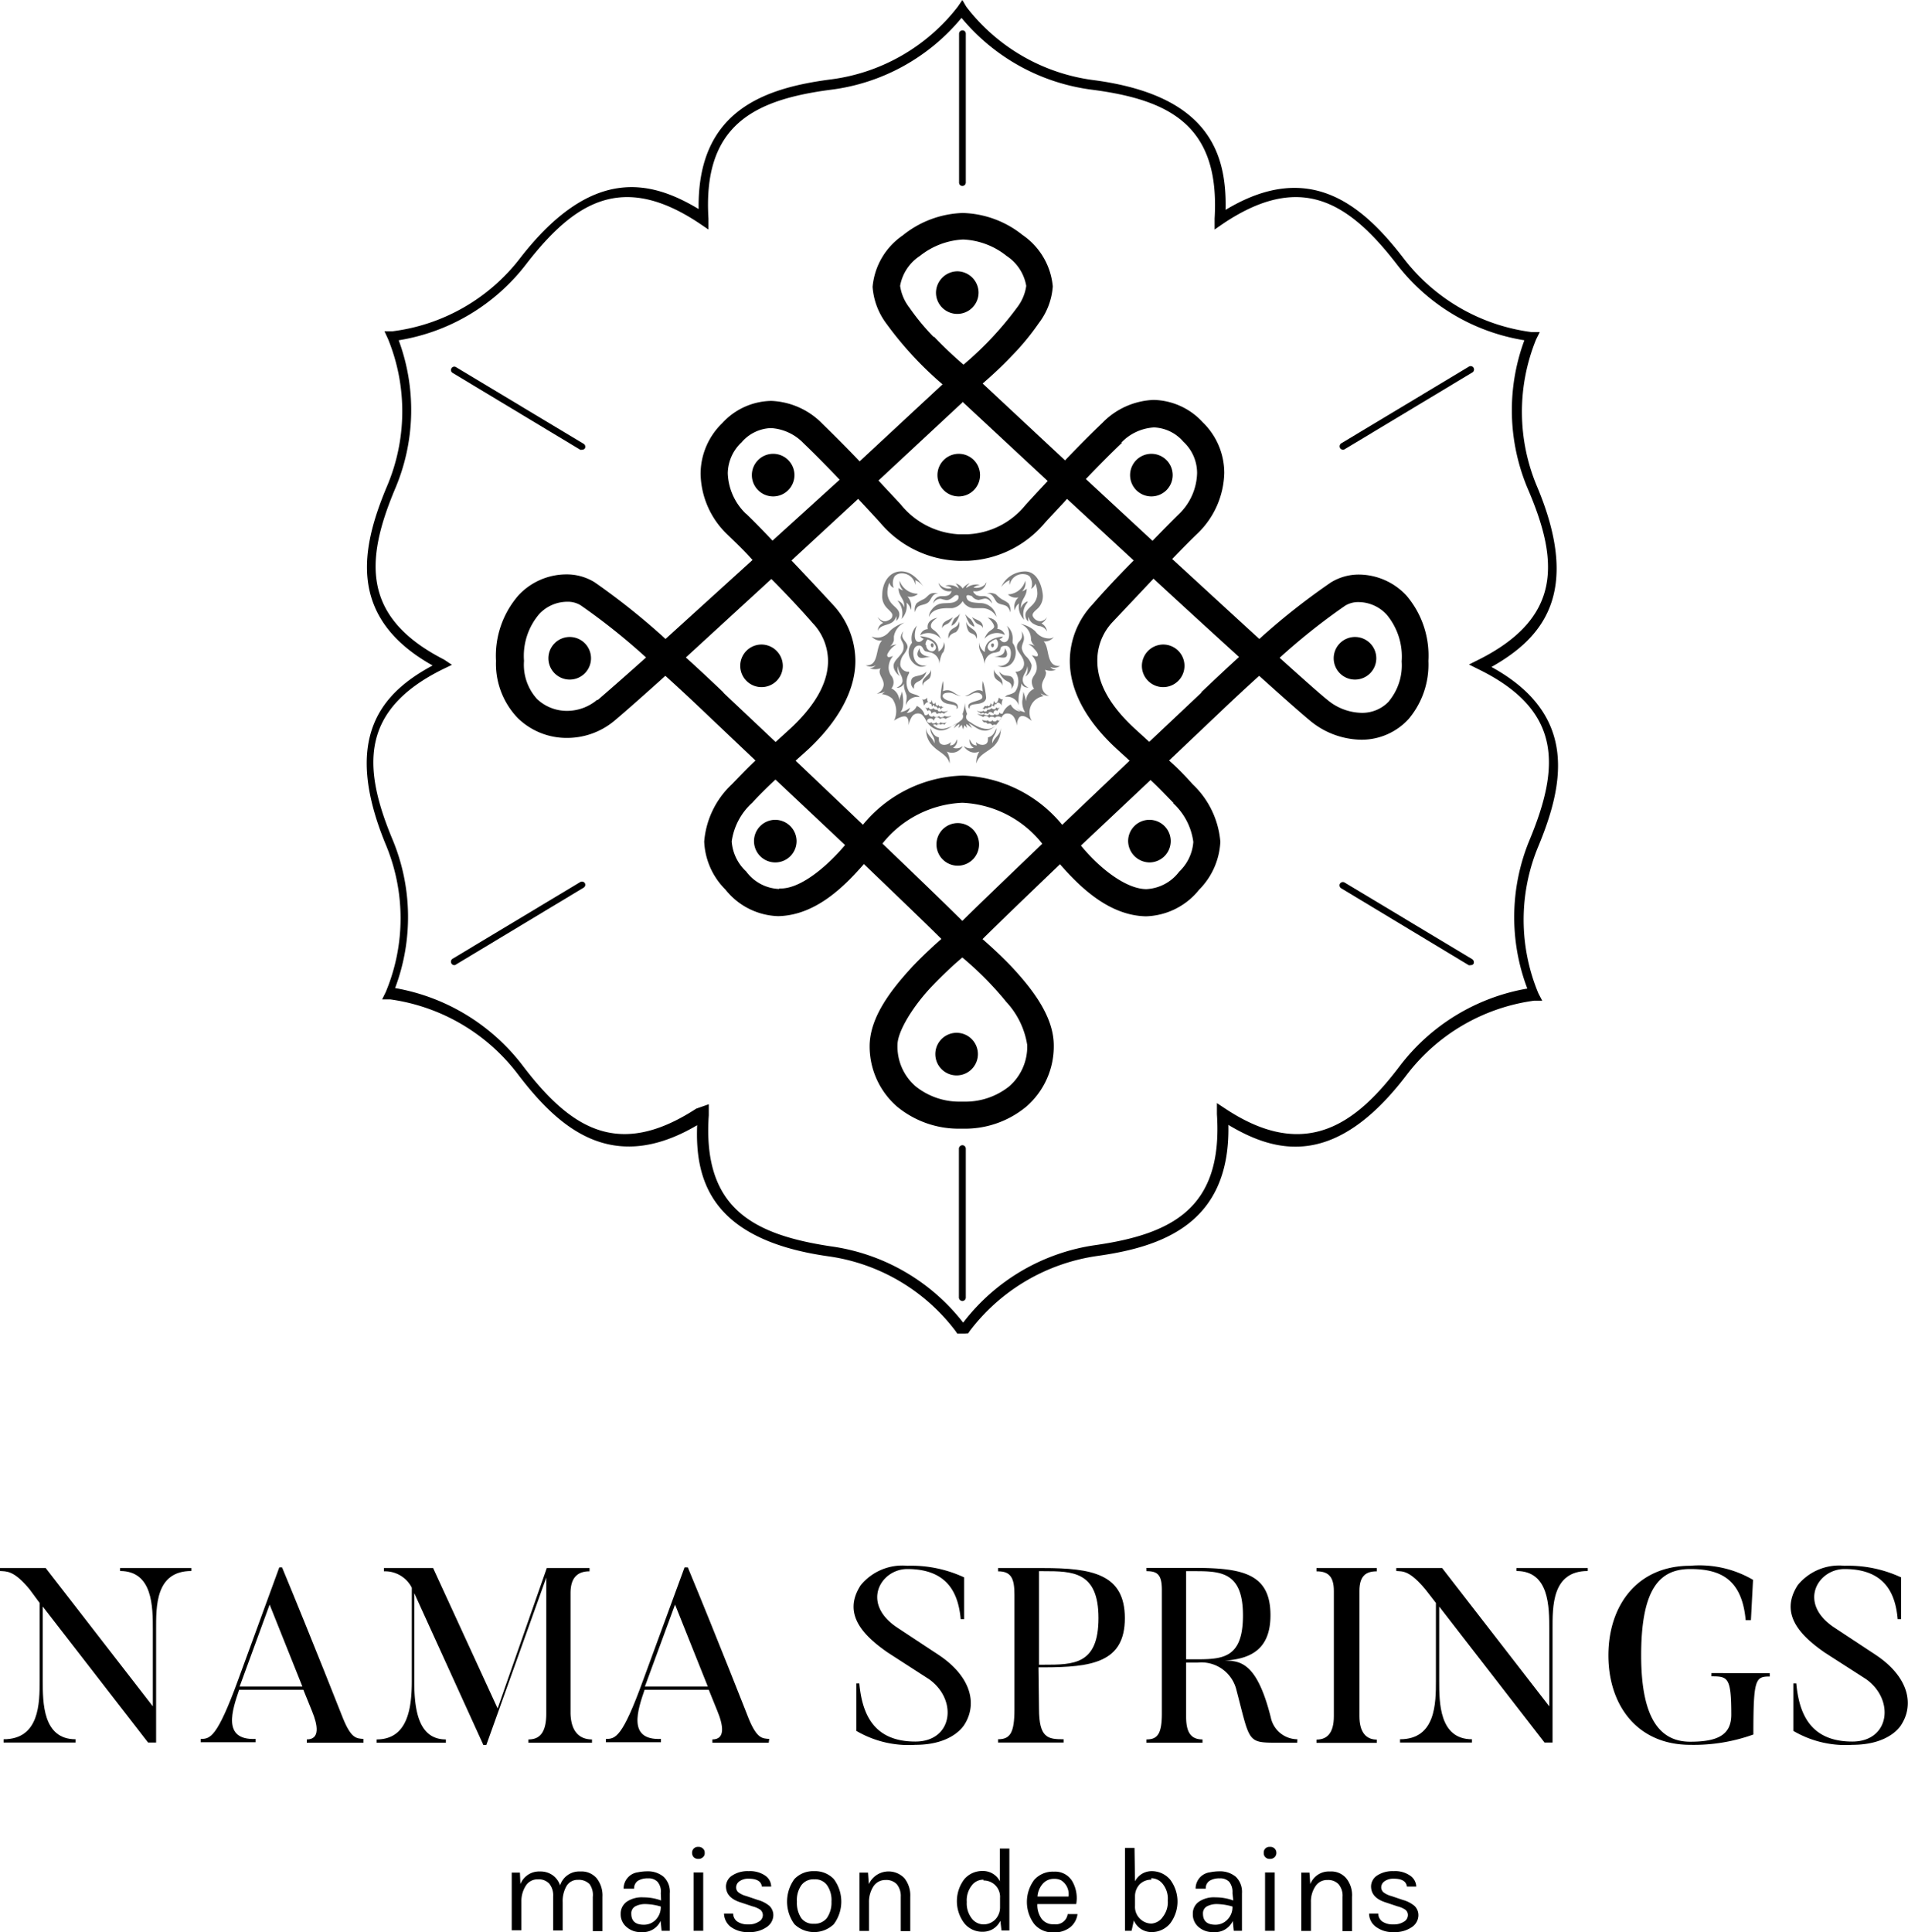 <?xml version="1.0" encoding="UTF-8"?> <svg xmlns="http://www.w3.org/2000/svg" data-name="Calque 1" viewBox="0 0 116.48 117.94"><g data-name="Groupe 2168"><g data-name="Groupe 2168-2"><path data-name="Tracé 5129" d="M11.68 95.71v.18c-2.2 0-2.15 2.18-2.15 3.59v6.88h-.49l-6.43-8.3v4.52c0 1.33 0 3.58 2 3.58v.2H.22v-.2c2.2 0 2.2-2.22 2.2-3.58v-4.74L1.8 97C.83 95.83.39 95.92-.01 95.89v-.18h2.8l6.54 8.44v-4.67c0-1.41 0-3.59-2-3.59v-.18z"></path><path data-name="Tracé 5130" d="M22.19 106.37h-3.46v-.2c.82 0 .67-.87.32-1.72l-.53-1.31H14.6c-.41 1.21-1.07 3.09 1 3v.2h-3.35v-.2c.58 0 1-.08 2.28-3.58l2.52-6.89h.17c1.85 4.46 3.73 9.24 3.73 9.24.5 1.21.81 1.2 1.24 1.23zm-3.73-3.43l-2-5-1.83 5z"></path><path data-name="Tracé 5131" d="M36.14 106.17v.2h-3.88v-.2c.64 0 1.09-.35 1.09-1.58v-8.3l-3.66 10.22h-.18l-4.22-9.27v5.36c0 1.76.25 3.57 1.93 3.57v.2h-4.23v-.2c1.88 0 2.15-1.86 2.15-3.57v-5.69a1.83 1.83 0 00-1.7-1v-.2h3l3.94 8.57 3-8.57h2.61v.2c-.65 0-1.16.3-1.16 1.33v7.36c.04 1.22.66 1.57 1.31 1.57z"></path><path data-name="Tracé 5132" d="M46.93 106.37h-3.44v-.2c.81 0 .66-.87.31-1.72l-.53-1.31h-3.92c-.41 1.21-1.07 3.09 1 3v.2h-3.36v-.2c.58 0 1-.08 2.27-3.58l2.53-6.89h.2c1.85 4.46 3.72 9.24 3.72 9.24.5 1.21.82 1.2 1.25 1.23zm-3.72-3.43l-2-5-1.84 5z"></path><path data-name="Tracé 5133" d="M55.88 106.5a6.3 6.3 0 01-3.6-.85v-2.9h.18c.17 1.84.85 3.55 3.42 3.55 2.3 0 2.6-2.56.83-3.81l-2.51-1.62c-1.44-1-2.82-2.33-1.65-4.12a3.29 3.29 0 012.84-1.18 7.66 7.66 0 013.47.71v2.55h-.21c-.14-1.49-.73-3.06-3.26-3.06-1.63 0-2.87 2.1-.59 3.59l2.5 1.65c2 1.33 2.37 3 1.58 4.25-.01 0-.66 1.24-3 1.24z"></path><path data-name="Tracé 5134" d="M63.43 104.29c0 1.81.55 1.87 1.5 1.87v.2h-4v-.2c.74 0 1-.39 1-1.83v-7c0-1-.21-1.42-1-1.42v-.2h2.74c3 0 5 .36 5 3.06s-2 3-5 3h-.27zm.27-2.68c1.85 0 3.36 0 3.36-2.85s-1.59-2.86-3.36-2.86h-.27v5.71z"></path><path data-name="Tracé 5135" d="M79.19 106.37h-1.15c-1.94 0-1.71 0-2.58-3.3a2.2 2.2 0 00-2.34-1.59h-.71v3.31c0 1 .33 1.38 1 1.38v.2h-3.42v-.2c.65 0 .94-.3.94-1.58v-7.54c0-.94-.27-1.15-.94-1.15v-.2h2.89c3 0 4.68.36 4.68 2.89 0 2.06-1.18 2.67-2.81 2.77 1 0 2 .16 2.83 3.47a1.67 1.67 0 001.62 1.33zM72.88 95.9h-.47v5.38h.47c1.71 0 3 0 3-2.68s-1.38-2.7-3-2.7z"></path><path data-name="Tracé 5136" d="M84.05 95.71v.2c-.65 0-1.06.26-1.06 1.2v7.64c0 1 .42 1.43 1.06 1.43v.2h-3.68v-.2c.65 0 1.06-.4 1.06-1.43v-7.64c0-.94-.4-1.2-1.06-1.2v-.2z"></path><path data-name="Tracé 5137" d="M96.93 95.71v.18c-2.2 0-2.15 2.18-2.15 3.59v6.88h-.49l-6.43-8.3v4.52c0 1.33 0 3.58 2 3.58v.2h-4.39v-.2c2.19 0 2.19-2.22 2.19-3.58v-4.74l-.62-.8c-1-1.21-1.41-1.12-1.8-1.15v-.18h2.8l6.54 8.44v-4.67c0-1.41 0-3.59-2-3.59v-.18z"></path><path data-name="Tracé 5138" d="M108.04 102.13v.2c-.88 0-1 .15-1 3.54a10.73 10.73 0 01-3.85.63c-3.27 0-5-2.45-5-5.46s1.73-5.47 5-5.47a6.47 6.47 0 013.83.86l-.13 2.46h-.32c-.23-2.53-1.57-3.12-3.38-3.12s-3 1.1-3 5.27 1.35 5.27 3 5.27 2.5-.4 2.5-1.65c0-2.29-.21-2.34-1.21-2.34v-.2z"></path><path data-name="Tracé 5139" d="M113.08 106.5a6.3 6.3 0 01-3.6-.85v-2.9h.18c.17 1.84.85 3.55 3.42 3.55 2.3 0 2.6-2.56.84-3.81l-2.52-1.62c-1.44-1-2.81-2.33-1.65-4.12a3.27 3.27 0 012.85-1.18 7.65 7.65 0 013.46.71v2.55h-.21c-.13-1.49-.72-3.06-3.25-3.06-1.64 0-2.88 2.1-.59 3.59l2.5 1.65c2 1.33 2.36 3 1.57 4.25 0 0-.65 1.24-3 1.24z"></path></g><g data-name="Groupe 2169"><path data-name="Tracé 5140" d="M31.77 115a1.23 1.23 0 011.2-.77 1.27 1.27 0 01.77.23 1.22 1.22 0 01.45.62 1.23 1.23 0 011.24-.85 1.21 1.21 0 011 .42 1.69 1.69 0 01.35 1.13v2.09h-.59v-2.09a1.13 1.13 0 00-.2-.78.92.92 0 00-.7-.26.79.79 0 00-.7.37 1.85 1.85 0 00-.24 1v1.72h-.58v-2.09a1.13 1.13 0 00-.24-.77.88.88 0 00-.69-.26.84.84 0 00-.72.36 1.73 1.73 0 00-.29 1v1.75h-.59v-3.52h.5z"></path><path data-name="Tracé 5141" d="M40.34 115.55a.9.9 0 00-.2-.69.74.74 0 00-.58-.21 1.12 1.12 0 00-.62.15.56.56 0 00-.23.48h-.64a1 1 0 01.87-1 2.86 2.86 0 01.58-.06 1.49 1.49 0 011 .34 1.25 1.25 0 01.37 1v2.29h-.5l-.06-.6a1.19 1.19 0 01-1.18.68 1.27 1.27 0 01-.91-.32 1 1 0 01-.35-.79.89.89 0 01.38-.75 1.64 1.64 0 011-.26 3.13 3.13 0 011.09.19zm0 .82a3.54 3.54 0 00-.92-.15 1.3 1.3 0 00-.64.14.48.48 0 00-.24.45c0 .44.25.67.76.67a1 1 0 00.74-.31 1.11 1.11 0 00.3-.8z"></path><path data-name="Tracé 5142" d="M42.63 113.46a.37.37 0 01-.28-.1.37.37 0 01-.1-.26.35.35 0 01.38-.37.36.36 0 01.28.1.32.32 0 01.11.27.3.3 0 01-.11.26.36.36 0 01-.28.1zm-.29.83h.59v3.56h-.59z"></path><path data-name="Tracé 5143" d="M44.71 114.47a1.7 1.7 0 011-.26 1.63 1.63 0 011 .27.83.83 0 01.37.67h-.57q-.06-.48-.81-.48a.92.92 0 00-.56.16.46.46 0 00-.2.36.38.38 0 00.15.32 1.35 1.35 0 00.47.22l.71.24a1.87 1.87 0 01.7.36.78.78 0 01.24.6.89.89 0 01-.4.69 1.79 1.79 0 01-1.1.31 1.73 1.73 0 01-1.1-.32 1.06 1.06 0 01-.41-.81h.56a.6.6 0 00.27.5 1.14 1.14 0 00.65.16 1.08 1.08 0 00.63-.16.46.46 0 00.26-.39.43.43 0 00-.15-.34 1.46 1.46 0 00-.48-.21l-.69-.23c-.62-.19-.93-.51-.93-1a.81.81 0 01.39-.66z"></path><path data-name="Tracé 5144" d="M49.7 114.21a1.58 1.58 0 011.2.48 2.3 2.3 0 010 2.76 1.74 1.74 0 01-2.4 0 2.34 2.34 0 010-2.76 1.58 1.58 0 011.2-.48zm1.06 1.86a1.58 1.58 0 00-.27-1 .88.88 0 00-.78-.36.91.91 0 00-.79.36 1.58 1.58 0 00-.27 1 1.69 1.69 0 00.26 1 .89.89 0 00.77.35.94.94 0 00.8-.35 1.64 1.64 0 00.28-1z"></path><path data-name="Tracé 5145" d="M53.04 115a1.33 1.33 0 012.18-.35 1.69 1.69 0 01.35 1.13v2.09h-.58v-2.09a1.13 1.13 0 00-.24-.77.88.88 0 00-.69-.26.87.87 0 00-.72.36 1.73 1.73 0 00-.29 1v1.75h-.58v-3.56h.52z"></path><path data-name="Tracé 5146" d="M61.04 114.83v-2h.58v5h-.48l-.07-.59a1.21 1.21 0 01-.45.5 1.23 1.23 0 01-.62.17 1.41 1.41 0 01-1.13-.52 2.22 2.22 0 010-2.69 1.44 1.44 0 011.13-.5 1.15 1.15 0 011.04.63zm-1-.1a.88.88 0 00-.72.36 1.47 1.47 0 00-.3 1 1.5 1.5 0 00.3 1 .91.91 0 00.71.37 1 1 0 00.71-.28 1.06 1.06 0 00.31-.75v-.58a1 1 0 00-.29-.78 1 1 0 00-.72-.29z"></path><path data-name="Tracé 5147" d="M64.35 117.45a.73.73 0 00.83-.62h.6a1.23 1.23 0 01-.48.83 1.58 1.58 0 01-1 .29 1.46 1.46 0 01-1.16-.51 2.25 2.25 0 010-2.7 1.52 1.52 0 011.2-.5 1.22 1.22 0 011.11.57 2.05 2.05 0 01.25 1.41h-2.37a1.44 1.44 0 00.26.9.87.87 0 00.76.33zm.43-2.68a.86.86 0 00-.42-.09.89.89 0 00-.71.31 1.32 1.32 0 00-.31.77h1.89a1 1 0 00-.45-.99z"></path><path data-name="Tracé 5148" d="M69.29 114.83a1.14 1.14 0 011-.62 1.47 1.47 0 011.14.51 2.22 2.22 0 010 2.69 1.47 1.47 0 01-1.12.52 1.19 1.19 0 01-.64-.18 1.16 1.16 0 01-.45-.53l-.14.63h-.4v-5.06h.58zm1-.1a1 1 0 00-.7.27 1.05 1.05 0 00-.3.75v.58a1 1 0 00.3.78 1 1 0 00.7.3.92.92 0 00.7-.41 1.45 1.45 0 00.3-1 1.42 1.42 0 00-.3-1 .9.9 0 00-.71-.36z"></path><path data-name="Tracé 5149" d="M75.24 115.55a1 1 0 00-.2-.69.75.75 0 00-.58-.21 1.12 1.12 0 00-.62.15.54.54 0 00-.23.48h-.62a1 1 0 01.88-1 2.78 2.78 0 01.58-.06 1.49 1.49 0 011 .34 1.29 1.29 0 01.37 1v2.29h-.5l-.06-.6a1.19 1.19 0 01-1.18.68 1.3 1.3 0 01-.92-.32 1 1 0 01-.34-.79.87.87 0 01.38-.75 1.62 1.62 0 011-.26 3.13 3.13 0 011.09.19zm0 .82a3.61 3.61 0 00-.92-.15 1.3 1.3 0 00-.64.14.48.48 0 00-.24.45c0 .44.25.67.76.67a1 1 0 00.73-.31 1.08 1.08 0 00.31-.8z"></path><path data-name="Tracé 5150" d="M77.52 113.46a.34.34 0 01-.27-.1.33.33 0 01-.1-.26.34.34 0 01.37-.37.36.36 0 01.4.37.36.36 0 01-.11.26.38.38 0 01-.29.1zm-.29.83h.59v3.56h-.59z"></path><path data-name="Tracé 5151" d="M79.99 115a1.22 1.22 0 011.2-.77 1.2 1.2 0 011 .42 1.64 1.64 0 01.35 1.13v2.09h-.58v-2.09a1.08 1.08 0 00-.24-.77.87.87 0 00-.68-.26.84.84 0 00-.72.36 1.66 1.66 0 00-.29 1v1.75h-.59v-3.56h.5z"></path><path data-name="Tracé 5152" d="M84.08 114.47a1.72 1.72 0 011-.26 1.59 1.59 0 011 .27.84.84 0 01.38.67h-.57q-.06-.48-.81-.48a.92.92 0 00-.56.16.46.46 0 00-.2.36.41.41 0 00.15.32 1.35 1.35 0 00.47.22l.71.24a1.87 1.87 0 01.7.36.78.78 0 01.24.6.88.88 0 01-.39.69 1.81 1.81 0 01-1.1.31 1.7 1.7 0 01-1.1-.32 1 1 0 01-.42-.81h.56a.6.6 0 00.27.5 1.14 1.14 0 00.65.16 1.13 1.13 0 00.64-.16.47.47 0 00.25-.39.4.4 0 00-.15-.34 1.46 1.46 0 00-.48-.21l-.69-.23c-.62-.19-.93-.51-.93-1a.81.81 0 01.38-.66z"></path></g><g data-name="Groupe 2170"><path data-name="Tracé 5153" d="M58.89 81.4h-.45l-.1-.15a11.78 11.78 0 00-7.78-4.57c-7.06-1-8.14-4.54-8-8-5.19 3.06-8.43.18-10.92-3.08a11.82 11.82 0 00-7.82-4.6h-.49l.22-.45a11.65 11.65 0 000-9c-2.72-6.59-.21-9.28 2.86-10.93-5.25-2.94-4.37-7.17-2.78-10.95a11.67 11.67 0 00.05-9l-.21-.45h.5a11.66 11.66 0 007.78-4.46c4.35-5.61 7.93-4.79 10.9-3-.09-6 4-7.38 8.05-7.91A11.68 11.68 0 0058.47.41l.28-.41.24.41a11.68 11.68 0 007.77 4.48c7 .92 8.14 4.43 8.06 7.92 5.15-3.11 8.39-.27 10.9 3a11.74 11.74 0 007.78 4.46h.5l-.22.44a11.72 11.72 0 00.06 9c2.75 6.55.27 9.27-2.79 11 5.29 2.9 4.44 7.13 2.87 10.93a11.65 11.65 0 000 9l.23.44h-.5a11.76 11.76 0 00-7.79 4.55c-4.28 5.61-7.87 4.83-10.87 3.03.13 6-4 7.44-8 8a11.87 11.87 0 00-7.78 4.57l-.1.15zm-15.62-14v.67c-.39 5.67 2.69 7.28 7.43 8a12.38 12.38 0 018.1 4.66A12.36 12.36 0 0166.86 76c4.74-.68 7.81-2.29 7.43-8v-.67l.56.37c5 3.29 8.07.7 10.58-2.6a12.43 12.43 0 017.81-4.76 12.29 12.29 0 01.15-9.1c1.83-4.42 2-7.87-3.11-10.38l-.6-.3.6-.3c5.08-2.56 4.89-6 3-10.4a12.31 12.31 0 01-.22-9.09 12.27 12.27 0 01-7.81-4.67c-2.92-3.76-5.83-5.62-10.55-2.47l-.55.38v-.67c.34-5.67-2.73-7.24-7.45-7.86a12.38 12.38 0 01-8-4.39 12.33 12.33 0 01-8 4.39c-4.72.62-7.8 2.19-7.45 7.86v.67l-.56-.38c-4.72-3.15-7.63-1.29-10.55 2.47a12.27 12.27 0 01-7.8 4.67 12.26 12.26 0 01-.23 9.09c-1.84 4.39-2 7.84 3 10.4l.48.32-.52.25c-5.1 2.5-4.94 6-3.12 10.38a12.29 12.29 0 01.17 9.1 12.48 12.48 0 017.81 4.76c2.9 3.8 5.81 5.7 10.57 2.6z"></path></g><g data-name="Groupe 2177"><g data-name="Groupe 2171"><path data-name="Tracé 5154" d="M35.52 27.45a.17.17 0 01-.1 0l-7.79-4.69a.2.2 0 01-.07-.28.2.2 0 01.28-.07l7.79 4.68a.21.21 0 01.07.29.22.22 0 01-.18.07z"></path></g><g data-name="Groupe 2172"><path data-name="Tracé 5155" d="M27.74 58.91a.2.2 0 01-.18-.1.21.21 0 01.07-.29l7.79-4.68a.21.21 0 01.28.06.2.2 0 01-.07.28l-7.79 4.69a.19.19 0 01-.1.04z"></path></g><g data-name="Groupe 2173"><path data-name="Tracé 5156" d="M81.99 27.45a.22.22 0 01-.18-.1.22.22 0 01.07-.29l7.79-4.68a.21.21 0 01.29.07.21.21 0 01-.07.28l-7.8 4.69a.2.2 0 01-.1.03z"></path></g><g data-name="Groupe 2174"><path data-name="Tracé 5157" d="M89.77 58.91a.2.2 0 01-.11 0l-7.78-4.69a.21.21 0 01-.08-.28.21.21 0 01.29-.07l7.79 4.68a.22.22 0 01.07.29.22.22 0 01-.18.07z"></path></g><g data-name="Groupe 2175"><path data-name="Tracé 5158" d="M58.75 79.41a.22.22 0 01-.21-.21v-9.09a.22.22 0 01.21-.21.21.21 0 01.21.21v9.09a.21.21 0 01-.21.21z"></path></g><g data-name="Groupe 2176"><path data-name="Tracé 5159" d="M58.75 11.35a.2.2 0 01-.2-.21V2.06a.21.21 0 01.21-.21.2.2 0 01.2.21v9.08a.21.21 0 01-.21.21z"></path></g></g><path data-name="Tracé 5160" d="M85.86 36.35a4 4 0 00-2.87-1.28 3.24 3.24 0 00-1.74.48A41.29 41.29 0 0076.88 39c-1.57-1.43-3.41-3.13-5.32-4.88.6-.62 1.15-1.18 1.56-1.57a5.3 5.3 0 001.62-3.68 4.31 4.31 0 00-1.32-3.1 4.18 4.18 0 00-3-1.36 4.61 4.61 0 00-3.12 1.4c-.67.64-1.4 1.37-2.28 2.29l-5.03-4.69c.48-.42 1.13-1 1.78-1.69a15.16 15.16 0 001.65-2 4.17 4.17 0 00.85-2.24 4.27 4.27 0 00-1.85-3.14A6.09 6.09 0 0058.77 13a6.12 6.12 0 00-3.66 1.37 4.26 4.26 0 00-1.84 3.14 4.24 4.24 0 00.84 2.24 21.55 21.55 0 003.43 3.71l-5.06 4.7a84.22 84.22 0 00-2.27-2.29 4.61 4.61 0 00-3.12-1.4 4.14 4.14 0 00-3 1.36 4.31 4.31 0 00-1.32 3.1 5.25 5.25 0 001.62 3.68c.4.39 1 .95 1.55 1.57L40.63 39a42.35 42.35 0 00-4.33-3.46 3.24 3.24 0 00-1.74-.48 4 4 0 00-2.91 1.28 5.62 5.62 0 00-1.37 4 4.78 4.78 0 001.32 3.48 4.26 4.26 0 003 1.22A4.5 4.5 0 0037.5 44c.48-.4 1.61-1.39 3.12-2.75.72.65 1.52 1.39 2.39 2.22l3.11 2.95c-.53.5-1 1-1.45 1.46a5.38 5.38 0 00-1.68 3.49 4.4 4.4 0 001.3 2.93 4.27 4.27 0 003.22 1.62c2.26-.05 4-1.77 5.23-3.18 1.94 1.86 3.67 3.52 4.73 4.57-.47.41-1.11 1-1.76 1.68-1.23 1.34-2.57 3-2.62 4.78a4.87 4.87 0 001.67 3.77 5.9 5.9 0 003.9 1.35h.11a5.86 5.86 0 003.89-1.35 4.87 4.87 0 001.67-3.77c-.02-1.77-1.34-3.44-2.58-4.77-.65-.68-1.3-1.27-1.77-1.68 1.06-1.05 2.79-2.71 4.73-4.57 1.23 1.41 3 3.13 5.24 3.18a4.31 4.31 0 003.25-1.62 4.45 4.45 0 001.3-2.93 5.43 5.43 0 00-1.68-3.5c-.43-.48-.92-1-1.45-1.46l3.11-2.95c.87-.83 1.66-1.56 2.39-2.22 1.5 1.35 2.62 2.34 3.12 2.75a5 5 0 003.1 1.15 3.88 3.88 0 002.9-1.26 5.15 5.15 0 001.21-3.55 5.65 5.65 0 00-1.34-3.99zm-49.41 6.37a2.87 2.87 0 01-1.83.67 2.65 2.65 0 01-1.84-.73 3.11 3.11 0 01-.79-2.32 3.94 3.94 0 01.92-2.85 2.34 2.34 0 011.7-.76 1.51 1.51 0 01.83.21 38.58 38.58 0 014 3.19 219.06 219.06 0 01-2.94 2.59zm32-15.7a3 3 0 012-.93 2.48 2.48 0 011.79.87 2.6 2.6 0 01.84 1.92 3.59 3.59 0 01-1.09 2.48c-.44.43-1 1-1.63 1.65l-4.07-3.77c.86-.9 1.57-1.61 2.21-2.22zm-11.46-6.46a13.9 13.9 0 01-1.47-1.78 2.83 2.83 0 01-.57-1.33 2.76 2.76 0 011.21-1.83 4.6 4.6 0 012.61-1h.05a4.55 4.55 0 012.63 1 2.74 2.74 0 011.2 1.83 2.78 2.78 0 01-.56 1.32 20.41 20.41 0 01-3.27 3.49c-.45-.39-1.13-1-1.79-1.7zm1.81 4l5.16 4.8c-.42.45-.87.93-1.36 1.47a4.82 4.82 0 01-3.5 1.78h-.6a4.89 4.89 0 01-3.51-1.82c-.49-.53-.94-1-1.36-1.46l5.17-4.81zm-13.26 6.8a3.59 3.59 0 01-1.11-2.48 2.64 2.64 0 01.84-1.88 2.48 2.48 0 011.79-.87 3 3 0 012 .93c.64.61 1.34 1.32 2.2 2.22L47.16 33c-.61-.65-1.18-1.23-1.62-1.65zm-1.38 10.9c-.83-.79-1.59-1.5-2.29-2.13l5.22-4.79c1 1 1.92 2 2.52 2.69a3.37 3.37 0 01.94 2.31c0 1.06-.49 2.45-2.31 4.14l-.89.81-3.18-3zm3.39 12a2.62 2.62 0 01-2-1.07 2.77 2.77 0 01-.88-1.83A3.9 3.9 0 0145.92 49c.4-.44.88-.91 1.42-1.42l4.25 4c-1.11 1.32-2.76 2.71-4 2.65zm13.83 6.84a5 5 0 011.33 2.68 3.22 3.22 0 01-1.09 2.52 4.28 4.28 0 01-2.81.94h-.12a4.26 4.26 0 01-2.8-.94 3.21 3.21 0 01-1.1-2.52c0-.85 1-2.44 2.16-3.64.58-.6 1.15-1.14 1.59-1.52l.21-.18.21.18a20.15 20.15 0 012.42 2.47zm-2.63-4.89c-1.08-1.07-2.87-2.8-4.88-4.72A6.58 6.58 0 0158.75 49a6.58 6.58 0 014.88 2.5c-2 1.92-3.8 3.64-4.88 4.71zm6.09-5.87a8.19 8.19 0 00-6.08-3 8.17 8.17 0 00-6.08 3l-4.11-3.91.81-.73c2-1.89 2.84-3.75 2.84-5.36a5.06 5.06 0 00-1.38-3.44c-.6-.65-1.55-1.67-2.52-2.69l4.07-3.76c.41.44.86.92 1.35 1.46a6.53 6.53 0 004.73 2.32 3 3 0 00.3 0h.3a6.51 6.51 0 004.72-2.32c.49-.54.94-1 1.35-1.46l4.07 3.76c-1 1-1.92 2-2.52 2.69a5.06 5.06 0 00-1.38 3.44c0 1.61.8 3.47 2.85 5.36l.8.73-4.11 3.91zM71.59 49a3.9 3.9 0 011.26 2.39 2.77 2.77 0 01-.86 1.81 2.67 2.67 0 01-2 1.07c-1.28 0-2.93-1.34-4-2.66l4.25-4c.54.5 1 1 1.42 1.42zm1.75-6.72l-3.18 3-.89-.81c-1.82-1.68-2.28-3.07-2.28-4.13a3.41 3.41 0 01.9-2.34l2.53-2.68c1.85 1.71 3.67 3.37 5.22 4.78-.7.64-1.46 1.35-2.29 2.14zm11.46.52a2.23 2.23 0 01-1.68.71 3.34 3.34 0 01-2.07-.78c-.42-.33-1.5-1.29-2.93-2.58a38.22 38.22 0 014-3.18 1.52 1.52 0 01.83-.22 2.36 2.36 0 011.7.76 4 4 0 01.92 2.86 3.44 3.44 0 01-.77 2.42z"></path><g data-name="Groupe 2178"><path data-name="Tracé 5161" d="M48.63 51.34a1.3 1.3 0 11-1.3-1.3 1.31 1.31 0 011.3 1.3z"></path><path data-name="Tracé 5162" d="M59.7 64.34a1.3 1.3 0 11-1.3-1.3 1.3 1.3 0 011.3 1.3z"></path><path data-name="Tracé 5163" d="M59.77 51.54a1.3 1.3 0 11-1.3-1.3 1.3 1.3 0 011.3 1.3z"></path><path data-name="Tracé 5164" d="M47.79 40.64a1.3 1.3 0 11-1.3-1.3 1.31 1.31 0 011.3 1.3z"></path><path data-name="Tracé 5165" d="M48.5 29a1.3 1.3 0 11-1.3-1.3 1.3 1.3 0 011.3 1.3z"></path><path data-name="Tracé 5166" d="M59.83 29a1.3 1.3 0 11-1.3-1.3 1.3 1.3 0 011.3 1.3z"></path><path data-name="Tracé 5167" d="M59.74 17.86a1.3 1.3 0 11-2.6 0 1.32 1.32 0 011.3-1.3 1.31 1.31 0 011.3 1.3z"></path><path data-name="Tracé 5168" d="M36.08 40.18a1.3 1.3 0 11-1.3-1.3 1.3 1.3 0 011.3 1.3z"></path><path data-name="Tracé 5169" d="M68.87 51.34a1.32 1.32 0 001.3 1.3 1.3 1.3 0 10-1.3-1.3z"></path><path data-name="Tracé 5170" d="M69.71 40.64a1.3 1.3 0 101.3-1.3 1.31 1.31 0 00-1.3 1.3z"></path><path data-name="Tracé 5171" d="M68.99 29a1.3 1.3 0 101.3-1.3 1.3 1.3 0 00-1.3 1.3z"></path><path data-name="Tracé 5172" d="M81.42 40.18a1.3 1.3 0 101.3-1.3 1.3 1.3 0 00-1.3 1.3z"></path></g><g data-name="Groupe 2181"><g data-name="Groupe 2180"><g data-name="Groupe 2179" fill-rule="evenodd" opacity=".5"><path data-name="Tracé 5173" d="M54.92 35.45a1.19 1.19 0 001.1.79s0 .06-.06.07a.74.74 0 01-.56.1.91.91 0 01.21.82.79.79 0 00-.27-.45 1.16 1.16 0 01-.3 1 1.17 1.17 0 00-.25-1.12.57.57 0 01.4.42c.08-.52-.36-.67-.33-1.19l.11.08a.44.44 0 00.16.06.74.74 0 01-.21-.58z"></path><path data-name="Tracé 5174" d="M62.59 35.45a.69.69 0 01-.19.64.64.64 0 00.28-.16c0 .52-.39.67-.35 1.2a.62.62 0 01.4-.42v.06a1.07 1.07 0 00-.2 1.06 1.12 1.12 0 01-.32-1 .67.67 0 00-.26.43.78.78 0 01.23-.8.7.7 0 01-.65-.18 1.14 1.14 0 001.06-.83z"></path><path data-name="Tracé 5175" d="M57.28 36.22c-.4 0-.42.4-.63.56s-.49.12-.65.29a.64.64 0 00-.14.3.65.65 0 01.11-.56 2.76 2.76 0 01.44-.25c.22-.13.29-.34.57-.36a1 1 0 01.3.02z"></path><path data-name="Tracé 5176" d="M61.67 37.38a.63.63 0 00-.19-.36c-.17-.13-.45-.11-.61-.25s-.24-.58-.63-.55a.77.77 0 01.56.06 2.6 2.6 0 00.36.3 2 2 0 01.41.25.75.75 0 01.1.55z"></path><path data-name="Tracé 5177" d="M58.17 37.66a1.18 1.18 0 01-.26.37c-.13.1-.35.13-.39.32-.06-.47.47-.48.65-.69z"></path><path data-name="Tracé 5178" d="M57.44 39a1 1 0 00-1.26-.23.5.5 0 01.46-.37c-.09-.42.24-.63.59-.69-.18.1-.49.34-.38.6a.57.57 0 00.16.15 1.26 1.26 0 01.43.54z"></path><path data-name="Tracé 5179" d="M58.54 37.93a.64.64 0 01-.2.67c-.08 0-.16.06-.23.1a.43.43 0 00-.2.29.56.56 0 01.19-.57c.17-.14.42-.18.44-.49z"></path><path data-name="Tracé 5180" d="M58.99 37.93c.08.49.76.42.64 1.07a.51.51 0 00-.1-.21c-.09-.1-.22-.12-.33-.19s-.21-.36-.21-.67z"></path><path data-name="Tracé 5181" d="M56.87 39.27c.15-.06.16.22.06.24s-.16-.2-.06-.24z"></path><path data-name="Tracé 5182" d="M60.59 39.27c.15 0 .09.24 0 .24s-.14-.23 0-.24z"></path><path data-name="Tracé 5183" d="M56.14 39.56c0 .37.3.5.66.53-.23 0-.58.16-.73 0s0-.39.07-.53z"></path><path data-name="Tracé 5184" d="M60.67 40.86c.09.41.63.44.51 1 0-.23-.26-.28-.39-.43s-.11-.29-.12-.57z"></path><path data-name="Tracé 5185" d="M56.84 40.87c0 .25 0 .46-.15.58s-.35.18-.35.42c-.16-.52.43-.59.5-1z"></path><path data-name="Tracé 5186" d="M53.58 37.67c.11.1.29.33.57.23s.33-.22.33-.36-.28-.36-.37-.47a1 1 0 01-.25-.76c0-.69.38-1.38 1.07-1.43s1.12.49 1.46.93a1.42 1.42 0 00-.51-.4 1 1 0 010 .29.83.83 0 00-.89-.7.58.58 0 00-.37.17.81.81 0 00-.06.71.41.41 0 01-.26-.32 1.52 1.52 0 00-.12.73 1.1 1.1 0 00.32.62c.14.15.37.3.4.53a.51.51 0 01-.19.46.59.59 0 000-.3.6.6 0 01-.18.33c-.26.26-.81.18-.94.58a.52.52 0 01.33-.49.91.91 0 01-.34-.35z"></path><path data-name="Tracé 5187" d="M63.58 38.05a.65.65 0 01.34.49.65.65 0 00-.42-.32c-.11 0-.24-.06-.36-.12a.62.62 0 01-.35-.45.48.48 0 000 .29s-.08-.06-.1-.1a.52.52 0 01-.08-.4c.06-.21.28-.37.43-.53a1 1 0 00.29-.66 1.73 1.73 0 00-.12-.64.54.54 0 01-.26.33.82.82 0 00-.09-.76.56.56 0 00-.32-.13.8.8 0 00-.9.65.57.57 0 010-.29 1.26 1.26 0 00-.52.42 1.61 1.61 0 011.46-.95c.68 0 1 .73 1.08 1.4a1.06 1.06 0 01-.25.8c-.12.14-.44.33-.36.53a.52.52 0 00.47.31.54.54 0 00.4-.25.81.81 0 01-.34.38z"></path><path data-name="Tracé 5188" d="M58.99 35.89a1 1 0 01.83-.19.9.9 0 00-.39.16.77.77 0 00.72-.2c0-.06.06-.08.07-.13a.65.65 0 01-.72.56h-.08c0 .11.11.15.17.23a1.29 1.29 0 00.21.06 2.23 2.23 0 00.27 0 .54.54 0 01.49.45c-.11-.14-.24-.32-.47-.29l-.34.08a.54.54 0 01-.42-.24c-.08 0-.26-.12-.33 0 0 .41.47.4.83.43a1 1 0 011 .84 1 1 0 00-.89-.53h-.53a.83.83 0 01-.64-.43.9.9 0 01-.64.43h-.25c-.56 0-1 .12-1.17.54a.72.72 0 01.18-.46.9.9 0 01.37-.3c.33-.16.83 0 1.12-.22a.27.27 0 00.14-.26c0-.09-.08-.11-.18-.09s-.28.3-.56.3a2.09 2.09 0 01-.34-.08.49.49 0 00-.47.29.5.5 0 01.48-.45c.3 0 .56 0 .64-.31a.67.67 0 01-.8-.51.73.73 0 00.8.33c-.07-.1-.23-.12-.38-.15a.87.87 0 01.83.18.83.83 0 00-.2-.32.76.76 0 01.43.31 1 1 0 01.42-.32c-.04.06-.2.15-.2.29z"></path><path data-name="Tracé 5189" d="M58.6 37.43a1.39 1.39 0 01-.32.64 1 1 0 01-.2.13s0 .06 0 0a1.54 1.54 0 01.17-.42c.08-.11.28-.16.35-.35z"></path><path data-name="Tracé 5190" d="M59.49 38.23a.1.1 0 01-.07 0 1.08 1.08 0 01-.24-.18 2.34 2.34 0 01-.25-.56 1.4 1.4 0 00.33.31 1.21 1.21 0 01.23.43z"></path><path data-name="Tracé 5191" d="M59.34 37.66c.22.2.72.2.66.7 0-.19-.27-.22-.41-.34a1.45 1.45 0 01-.25-.36z"></path><path data-name="Tracé 5192" d="M60.29 37.71c.34 0 .7.25.59.68a.49.49 0 01.46.37 1 1 0 00-1.24.23 1.1 1.1 0 01.24-.4c.1-.11.33-.2.35-.33s-.21-.46-.4-.55z"></path><path data-name="Tracé 5193" d="M55.22 38a1.16 1.16 0 00-.65.85v.23a.73.73 0 01-.24.38.93.93 0 01.4-.12 1.3 1.3 0 00-.49.47c-.06.09-.14.24 0 .3a.74.74 0 00.29-.08 1.1 1.1 0 00-.28.78 1 1 0 00.13.4.65.65 0 01.17.48.59.59 0 01-.13.33.84.84 0 01.48.78c0-.21.13-.39.17-.6.07.4.15 1-.1 1.27a1.2 1.2 0 00.59-.28.72.72 0 01-.21.33.71.71 0 00.62-.43.88.88 0 01.48.55.18.18 0 00.23-.09c0 .13.21.27.32.14a.2.2 0 00.33 0c0 .14.26.11.33 0a.43.43 0 00.4 0c0 .08-.26.1-.33.2a.24.24 0 00-.34 0 .22.22 0 00-.31-.06l-.09.17c0-.17-.31-.19-.38-.05s.16.24.25.12c0 .11.25.12.28 0a.15.15 0 00.19.09.11.11 0 00.08-.08.37.37 0 00.38 0s-.1.1-.13.16a.16.16 0 00-.23 0 .17.17 0 00-.23 0v.07c0-.06-.16-.14-.24-.06a.76.76 0 00.65.23 2.18 2.18 0 00.92-.4c.08-.07.2-.14.23-.21a.33.33 0 000-.29 2 2 0 00.14-.69 2.29 2.29 0 00.14.69c-.15.25 0 .4.21.51.33.23.92.56 1.36.32a1.33 1.33 0 00.19-.14c0-.09-.23 0-.23 0a.18.18 0 00-.24-.09.12.12 0 00-.05 0 .16.16 0 00-.2-.08.64.64 0 01-.13-.15c.09 0 .3.1.36 0a.14.14 0 00.19.08.13.13 0 00.09-.09c0 .11.23.15.27 0 .1.11.22 0 .26-.11s-.36-.15-.37 0c-.07-.1-.31-.13-.37 0 0-.1-.27-.19-.36-.06-.1-.08-.25-.11-.36-.19.1 0 .34.1.4 0 .06.1.29.14.33 0 .06.11.29.11.33 0a.19.19 0 00.27 0 .24.24 0 000-.1s.11.13.22.07a1 1 0 01.49-.55.74.74 0 00.62.43 1.85 1.85 0 01-.33-.23 1.53 1.53 0 00.59.28 1.19 1.19 0 01-.17-.71 3.55 3.55 0 00.06-.55 4 4 0 01.17.59.85.85 0 01.49-.77.76.76 0 01-.14-.44c0-.28.27-.45.3-.75a1.06 1.06 0 00-.3-.85c.1 0 .35.14.37 0s-.15-.32-.23-.4a.85.85 0 00-.35-.27.65.65 0 01.41.11.75.75 0 01-.25-.38V39a1 1 0 00-.65-.92 1.82 1.82 0 01.91.45 1.05 1.05 0 00.86.44.44.44 0 00.27-.09.68.68 0 01-.62.27c.4.38.11 1.56 1 1.5a.6.6 0 01-.59.06.43.43 0 00.35.17.89.89 0 01-.66 0s0 .1.05.15c0 .32-.23.48-.25.79a.64.64 0 00.43.65.92.92 0 01-.51-.15.41.41 0 00.2.17 1 1 0 00-.88 1 .93.93 0 00.14.51c-.15-.1-.53-.45-.76-.22a.7.7 0 00-.13.52c-.1-.35-.2-.75-.61-.75-.24 0-.32.2-.43.36a1.94 1.94 0 01-.21.29 1 1 0 01-.62.39c-.48.05-.75-.29-1.1-.45a1.69 1.69 0 01.21.31 2.88 2.88 0 00-.35-.26.71.71 0 00.06.25l-.19-.18c0 .1-.05.16-.05.27a1.76 1.76 0 01-.1-.3 1.34 1.34 0 01-.2.21 2.33 2.33 0 00.07-.25 1.31 1.31 0 00-.35.27 1 1 0 01.21-.32c-.35.15-.6.48-1.09.44a1.18 1.18 0 01-.83-.63 1.27 1.27 0 00-.24-.33.44.44 0 00-.59.1 1.39 1.39 0 00-.22.55c0-.21 0-.42-.15-.52s-.59.12-.74.24a1.34 1.34 0 00-.11-1.35 1.15 1.15 0 00-.63-.27l.2-.16a1.53 1.53 0 01-.52.13.64.64 0 00.43-.55c0-.4-.4-.65-.19-1a1 1 0 01-.67 0 .55.55 0 00.37-.18.63.63 0 01-.61 0c.85.06.56-1.1 1-1.51a.74.74 0 01-.64-.25.89.89 0 00.9-.12c.12-.08.2-.21.32-.31a2.31 2.31 0 01.79-.42z"></path><path data-name="Tracé 5194" d="M55.99 38.18c-.13.19-.28 1 .1 1 .15 0 .22-.11.31-.19a.36.36 0 01-.22-.16c.59.06 1.12.26 1.11.94a.64.64 0 00.33-.58.7.7 0 010 .53c0 .07-.08.12-.11.18a2.11 2.11 0 00-.17.71.71.71 0 00-.55-.79l-.3-.07c-.16-.09-.14-.34-.37-.35-.46 0-.43.71-.2 1a.66.66 0 00.66.21.74.74 0 01-.44.08.93.93 0 01-.63-1.14 1 1 0 01.17-.32 1.07 1.07 0 01.31-1.05zm.55 1.18a.38.38 0 00.38.4.26.26 0 00.22-.26.55.55 0 00-.18-.29 1.06 1.06 0 00-.33-.18.42.42 0 00-.13.33z"></path><path data-name="Tracé 5195" d="M61.46 38.19a1 1 0 01.36.86 1.29 1.29 0 000 .19l.07.11c.36.67-.14 1.65-1 1.29a.72.72 0 00.66-.22c.21-.26.27-1-.16-1s-.24.24-.4.34a1 1 0 01-.29.08.7.7 0 00-.58.81 2.43 2.43 0 00-.18-.74 1 1 0 01-.16-.4 1.36 1.36 0 010-.3.75.75 0 00.34.59c0-.69.5-.87 1.1-.95a.25.25 0 01-.21.15c.08.09.19.23.35.19.36-.09.26-.79.1-1zm-1 1a.51.51 0 00-.17.29.27.27 0 00.22.26c.38 0 .56-.48.3-.73a.82.82 0 00-.33.18z"></path><path data-name="Tracé 5196" d="M55.5 41v.09a1.09 1.09 0 000 1.13c.18.18.48.14.65.33a.73.73 0 00-.85.5c0-.18.06-.35.05-.54s-.21-.48-.16-.8a.46.46 0 01-.45.27c.17-.1.33-.19.36-.4 0-.38-.29-.55-.27-.92a.64.64 0 00.11.61c-.2-.13-.48-.47-.36-.78s.53-.54.58-.9-.17-.45-.17-.69a.68.68 0 01.16-.37.84.84 0 00-.07.26c0 .28.37.45.32.75a1.48 1.48 0 01-.25.44 1 1 0 00-.19.59.49.49 0 00.54.43z"></path><path data-name="Tracé 5197" d="M62.35 38.53a.63.63 0 01.16.46c0 .18-.15.38-.13.59a1 1 0 00.29.51 1.24 1.24 0 01.31.5.85.85 0 01-.39.71.73.73 0 00.12-.64c0 .34-.31.54-.27.9a.5.5 0 00.35.4.41.41 0 01-.44-.25c0 .32-.14.55-.16.81a3.49 3.49 0 000 .53.73.73 0 00-.84-.51s.07-.07.12-.1.37-.08.51-.23a1.09 1.09 0 00.01-1.21.49.49 0 00.52-.41c.06-.42-.33-.71-.42-1a.48.48 0 01.15-.45.86.86 0 00.13-.2.51.51 0 00-.02-.41z"></path><path data-name="Tracé 5198" d="M56.56 41a1.14 1.14 0 01-.36.52c-.16.1-.41.16-.4.42a.15.15 0 000 .11.5.5 0 01-.12-.64c.14-.18.52-.14.72-.29a.68.68 0 00.16-.12z"></path><path data-name="Tracé 5199" d="M60.99 41a1 1 0 00.27.2c.21.08.46 0 .58.21a.53.53 0 01-.12.64c.1-.16 0-.35-.16-.43a1.65 1.65 0 01-.25-.15 1.27 1.27 0 01-.32-.47z"></path><path data-name="Tracé 5200" d="M57.56 41.57a1.45 1.45 0 010 .62.67.67 0 01.28-.06c.33 0 .51.31.83.35-.28 0-.46-.2-.72-.2s-.38.06-.4.19.18.24.32.29.54.1.59.3 0 .15-.09.21c.16-.21-.19-.26-.4-.29s-.53-.12-.55-.43a5.2 5.2 0 01.14-.98z"></path><path data-name="Tracé 5201" d="M58.9 42.49c.36-.07.67-.54 1.1-.29a1.68 1.68 0 010-.63 4.79 4.79 0 01.2 1c0 .27-.29.37-.56.4s-.42.06-.44.19 0 .12 0 .11a.2.2 0 01-.05-.28c.13-.16.6-.21.76-.33s0-.38-.28-.38-.43.23-.73.21z"></path><path data-name="Tracé 5202" d="M56.28 42.68c.12.06.25 0 .32-.1 0 .11 0 .28.13.3s.12-.09.16-.16c0 .2.13.36.21.14 0 .16.13.32.2.14 0 .1.1.18.15.08a.29.29 0 00.18.11c-.06 0-.15 0-.18.09s-.05-.08-.1-.09a.17.17 0 00-.1.07.45.45 0 00-.1-.14h-.12v-.1c0-.02-.09.06-.13.1s0-.13-.07-.16a.11.11 0 00-.07 0c-.06-.25-.32 0-.34.11-.05-.07-.04-.32-.14-.39z"></path><path data-name="Tracé 5203" d="M61.23 42.67a.68.68 0 00-.07.44c0-.12-.28-.36-.34-.12a.14.14 0 00-.09 0 .25.25 0 00-.05.15s-.07-.08-.12-.1 0 .07-.07.11-.18 0-.2.1a.14.14 0 00-.17 0 .16.16 0 000 .07.22.22 0 00-.18-.08c.06 0 .14-.05.16-.12s.18.05.16-.08c.07.15.25 0 .2-.15 0 0 .06.13.13.12s.06-.15.08-.25c0 .05.06.14.12.15s.16-.16.17-.28.15.13.27.04z"></path><path data-name="Tracé 5204" d="M60.52 43.22c.06.07.29.14.28-.06 0 .05.18.11.22 0 0 .07-.12.14-.13.25-.1-.14-.27 0-.24.17-.06-.11-.29-.21-.32 0-.05 0-.2-.12-.24 0-.05-.11-.17-.07-.22 0 0-.1-.17-.1-.22-.2.09.05.29.1.38 0a.16.16 0 00.23 0v-.06h.08a.22.22 0 00.18-.1z"></path><path data-name="Tracé 5205" d="M56.99 43.22c-.06.07-.29.14-.28-.06 0 .05-.18.11-.22 0 0 .07.12.14.12.25.11-.14.28 0 .24.17.06-.11.3-.21.32 0 .06 0 .2-.12.24 0 0-.11.18-.07.23 0 0-.1.17-.1.21-.2-.08.05-.28.1-.37 0a.16.16 0 01-.23 0 .21.21 0 010-.06h-.07a.19.19 0 01-.19-.1z"></path><path data-name="Tracé 5206" d="M57.8 45.87a1.11 1.11 0 01.17.73c-.12-.51-.63-.68-.95-1a1.38 1.38 0 01-.48-1.17c0 .44.4.56.5.94.09-.41-.28-.53-.23-.92.1.26.22.5.51.56a.68.68 0 000 .14c0 .43.56.36.72.14a.54.54 0 01-.05.21c.28 0 .35-.19.44-.38a.51.51 0 01-.25.52.58.58 0 00.58-.1c0 .07-.11.18-.2.25a.71.71 0 01-.76.08z"></path><path data-name="Tracé 5207" d="M59.79 45.87a1.17 1.17 0 00-.18.73c.12-.51.63-.68 1-1a1.41 1.41 0 00.48-1.17c0 .44-.4.56-.5.94-.09-.41.28-.53.23-.92-.1.26-.22.5-.51.56a.68.68 0 010 .14c0 .43-.57.36-.72.14a.54.54 0 00.05.21c-.28 0-.35-.19-.44-.38a.48.48 0 00.25.52.6.6 0 01-.59-.1c0 .07.11.18.21.25a.69.69 0 00.72.08z"></path><path data-name="Tracé 5208" d="M61.35 39.56c.08.12.2.38.08.52s-.5 0-.73 0c.34-.03.64-.08.65-.52z"></path></g></g></g></g></svg> 